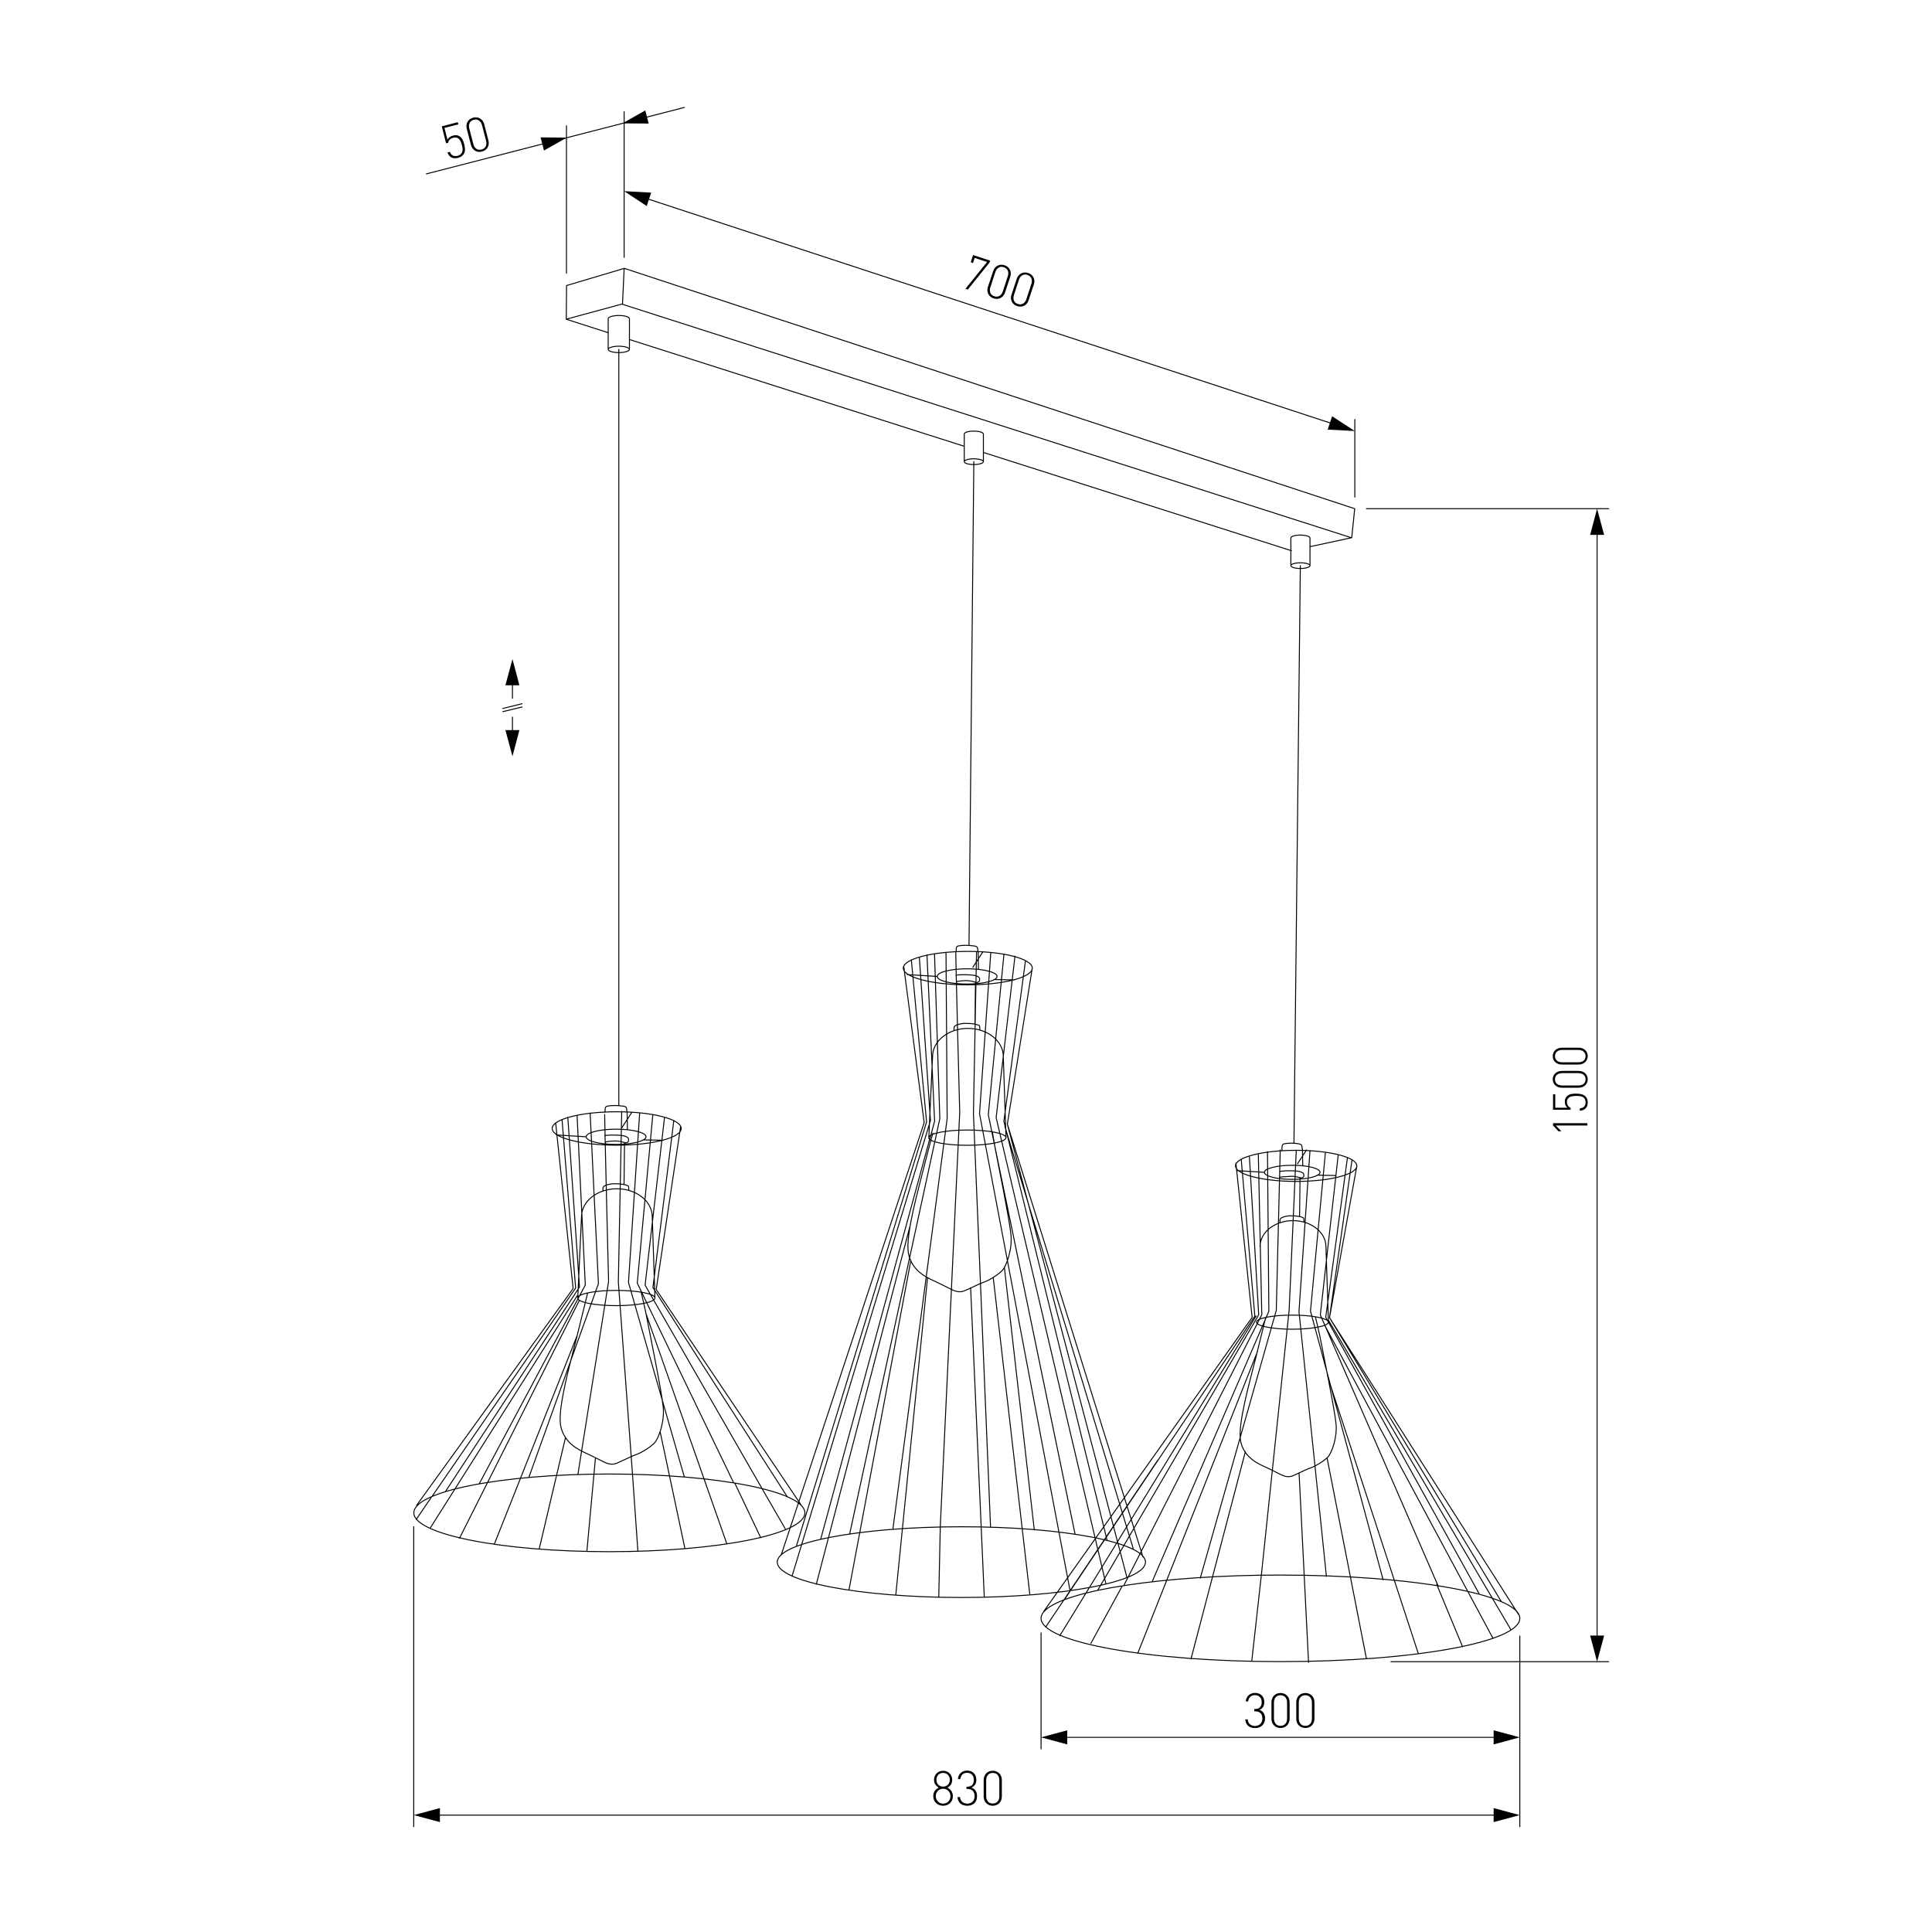 <?xml version="1.0" encoding="utf-8"?>
<!-- Generator: Adobe Illustrator 25.0.0, SVG Export Plug-In . SVG Version: 6.00 Build 0)  -->
<svg version="1.1" id="Слой_1" xmlns="http://www.w3.org/2000/svg" xmlns:xlink="http://www.w3.org/1999/xlink" x="0px" y="0px"
	 viewBox="0 0 2000 2000" style="enable-background:new 0 0 2000 2000;" xml:space="preserve">
<style type="text/css">
	.st0{fill:#FFFFFF;}
	.st1{fill:none;stroke:#000000;stroke-linecap:round;stroke-linejoin:round;stroke-miterlimit:10;}
	.st2{fill:none;stroke:#000000;stroke-linecap:round;stroke-linejoin:round;}
	.st3{fill:none;stroke:#020202;stroke-linecap:round;stroke-linejoin:round;}
	.st4{fill:#020202;}
	.st5{fill:none;stroke:#020202;stroke-linecap:round;stroke-linejoin:round;stroke-miterlimit:10;}
	.st6{fill:none;stroke:#212830;stroke-width:0;stroke-linecap:square;stroke-miterlimit:10;}
	.st7{fill:none;stroke:#000000;stroke-width:0;stroke-linecap:round;stroke-linejoin:round;stroke-miterlimit:10;}
	.st8{fill:none;stroke:#000000;stroke-miterlimit:10;}
	.st9{fill:none;stroke:#000000;stroke-width:0.775;stroke-linecap:round;stroke-linejoin:round;stroke-miterlimit:10;}
</style>
<g id="Слой_2">
	<rect y="0" class="st0" width="2000" height="2000"/>
</g>
<g>
	<g>
		<g>
			<line class="st3" x1="530.5" y1="742.4" x2="530.5" y2="760.8"/>
			<g>
				<polygon class="st4" points="523.2,755.8 530.5,782.9 537.7,755.8 				"/>
			</g>
		</g>
	</g>
	<g>
		<g>
			<line class="st3" x1="530.5" y1="722.9" x2="530.5" y2="704.5"/>
			<g>
				<polygon class="st4" points="537.7,709.4 530.5,682.3 523.2,709.4 				"/>
			</g>
		</g>
	</g>
	<g>
		<line class="st5" x1="520.5" y1="736.7" x2="540.4" y2="731.9"/>
		<line class="st5" x1="520.5" y1="733.4" x2="540.4" y2="728.5"/>
	</g>
</g>
<line class="st1" x1="1573.3" y1="1693.6" x2="1573.3" y2="1891"/>
<g>
	<g>
		<line class="st2" x1="1099.9" y1="1798.5" x2="1551.2" y2="1798.5"/>
		<g>
			<polygon points="1104.8,1805.8 1077.7,1798.5 1104.8,1791.2 			"/>
		</g>
		<g>
			<polygon points="1546.2,1805.8 1573.3,1798.5 1546.2,1791.2 			"/>
		</g>
	</g>
</g>
<g>
	<g>
		<path d="M1299.3,1788.9c-5.6,0-9.8-2.8-10.2-9h2.5c0.4,4.9,3.9,6.8,7.6,6.8c4.2,0,7.6-2.8,7.6-7.6c0-4.8-2.3-7.6-7.8-7.6h-0.6
			v-2.3h0.6c4.8,0,7.1-2.5,7.1-7.2c0-4.7-3.1-7.2-6.9-7.2c-4.2,0-6.7,2.5-7.1,6.5h-2.5c0.5-5.6,4.5-8.8,9.7-8.8
			c5.6,0,9.5,3.7,9.5,9.5c0,3.8-1.5,6.6-5,8.1c4,1.4,5.8,4.4,5.8,8.9C1309.4,1785.4,1305,1788.9,1299.3,1788.9z"/>
		<path d="M1325.6,1788.8c-5.5,0-9.4-4-9.4-9.5v-17.2c0-5.6,3.9-9.5,9.4-9.5c5.5,0,9.4,4,9.4,9.5v17.2
			C1334.9,1784.9,1331.1,1788.8,1325.6,1788.8z M1325.6,1754.9c-4.5,0-6.8,3.3-6.8,7.5v16.7c0,4.2,2.4,7.5,6.8,7.5s6.8-3.3,6.8-7.5
			v-16.7C1332.4,1758.2,1330,1754.9,1325.6,1754.9z"/>
		<path d="M1351.3,1788.8c-5.5,0-9.4-4-9.4-9.5v-17.2c0-5.6,3.9-9.5,9.4-9.5c5.5,0,9.4,4,9.4,9.5v17.2
			C1360.6,1784.9,1356.8,1788.8,1351.3,1788.8z M1351.3,1754.9c-4.5,0-6.8,3.3-6.8,7.5v16.7c0,4.2,2.3,7.5,6.8,7.5
			c4.5,0,6.8-3.3,6.8-7.5v-16.7C1358.1,1758.2,1355.7,1754.9,1351.3,1754.9z"/>
	</g>
</g>
<g>
	<g>
		<path d="M976.3,1869.3c-5.8,0-10.2-4.2-10.2-9.9c0-4.2,2.2-7.1,5.7-8.9c-3.2-1.8-4.9-4.5-4.9-8.1c0-5.2,3.9-9.3,9.4-9.3
			s9.4,4.1,9.4,9.3c0,3.7-1.6,6.4-4.9,8.1c3.4,1.8,5.6,4.8,5.6,8.9C986.5,1865.1,982.1,1869.3,976.3,1869.3z M976.3,1851.7
			c-4.3,0-7.6,3.3-7.6,7.7c0,4.4,3.3,7.7,7.6,7.7s7.6-3.2,7.6-7.7C983.9,1855,980.6,1851.7,976.3,1851.7z M976.3,1835.3
			c-4.1,0-6.9,2.9-6.9,7.1s2.8,7.1,6.9,7.1s6.9-2.9,6.9-7.1S980.4,1835.3,976.3,1835.3z"/>
		<path d="M1001.4,1869.3c-5.6,0-9.8-2.8-10.2-9h2.6c0.4,4.9,3.9,6.8,7.6,6.8c4.2,0,7.5-2.8,7.5-7.6c0-4.8-2.3-7.6-7.8-7.6h-0.6
			v-2.3h0.6c4.8,0,7-2.5,7-7.2c0-4.7-3-7.2-6.9-7.2c-4.2,0-6.6,2.5-7.1,6.5h-2.5c0.5-5.6,4.5-8.8,9.6-8.8c5.6,0,9.5,3.7,9.5,9.5
			c0,3.8-1.5,6.6-5.1,8.1c4,1.4,5.8,4.4,5.8,8.9C1011.5,1865.8,1007.2,1869.3,1001.4,1869.3z"/>
		<path d="M1027.7,1869.3c-5.5,0-9.4-4-9.4-9.5v-17.2c0-5.6,3.9-9.5,9.4-9.5c5.5,0,9.4,4,9.4,9.5v17.2
			C1037.1,1865.3,1033.2,1869.3,1027.7,1869.3z M1027.7,1835.3c-4.5,0-6.8,3.3-6.8,7.5v16.7c0,4.2,2.3,7.5,6.8,7.5
			c4.5,0,6.8-3.3,6.8-7.5v-16.7C1034.5,1838.6,1032.2,1835.3,1027.7,1835.3z"/>
	</g>
</g>
<g>
	<g>
		<path d="M1610.6,1165.1l5.7,6h-3l-5.6-6v-2.4h35.6v2.4H1610.6z"/>
		<path d="M1641.1,1134.8c1.7,1.6,2.5,3.7,2.5,6.4c0,2.8-0.8,5-2.4,6.4c-1.4,1.3-3.4,2.1-5.8,2.2v-2.4c3.8-0.5,6-2.3,6-6.3
			c0-1.8-0.6-3.5-1.8-4.6c-2.1-2-5.2-2-8-2c-4.5,0-9.5,0.8-9.5,6.2c0,3,1.4,5.3,3.8,6v2.1h-18.2v-16h2.3v13.9h12.6
			c-1.8-1.5-2.7-3.6-2.7-6.3c0-2.4,0.7-4.3,2.2-5.6c2.5-2.4,6.2-2.7,9.6-2.7C1635.1,1132.3,1638.6,1132.5,1641.1,1134.8z"/>
		<path d="M1643.6,1117.3c0,5.1-4,8.7-9.5,8.7h-17.2c-5.6,0-9.5-3.6-9.5-8.7c0-5.1,4-8.7,9.5-8.7h17.2
			C1639.7,1108.6,1643.6,1112.2,1643.6,1117.3z M1609.7,1117.3c0,4.2,3.3,6.4,7.5,6.4h16.7c4.2,0,7.5-2.2,7.5-6.4s-3.3-6.4-7.5-6.4
			h-16.7C1613,1110.9,1609.7,1113.1,1609.7,1117.3z"/>
		<path d="M1643.6,1093.3c0,5.1-4,8.7-9.5,8.7h-17.2c-5.6,0-9.5-3.6-9.5-8.7c0-5.1,4-8.7,9.5-8.7h17.2
			C1639.7,1084.5,1643.6,1088.1,1643.6,1093.3z M1609.7,1093.3c0,4.2,3.3,6.4,7.5,6.4h16.7c4.2,0,7.5-2.2,7.5-6.4s-3.3-6.4-7.5-6.4
			h-16.7C1613,1086.9,1609.7,1089.1,1609.7,1093.3z"/>
	</g>
</g>
<line class="st1" x1="1665.3" y1="526.6" x2="1414.5" y2="526.6"/>
<g>
	<g>
		<line class="st2" x1="1653.3" y1="548.8" x2="1653.3" y2="1698"/>
		<g>
			<polygon points="1646.1,553.7 1653.3,526.6 1660.6,553.7 			"/>
		</g>
		<g>
			<polygon points="1646.1,1693.1 1653.3,1720.2 1660.6,1693.1 			"/>
		</g>
	</g>
</g>
<line class="st1" x1="1665.3" y1="1720.2" x2="1439.9" y2="1720.2"/>
<line class="st1" x1="1077.7" y1="1690.3" x2="1077.7" y2="1810.5"/>
<g>
	<g>
		<path d="M999.4,299l22.4-27.8L1009,267l-1.7,5.3l-2.4-0.8l2.4-7.5l17.7,5.8l-0.7,2.1l-22.4,27.8L999.4,299z"/>
		<path d="M1028.6,308.9c-5.2-1.7-7.7-6.7-5.9-11.9l5.4-16.3c1.7-5.3,6.7-7.8,11.8-6.1c5.2,1.7,7.7,6.7,5.9,11.9l-5.4,16.3
			C1038.7,308,1033.8,310.6,1028.6,308.9z M1039.2,276.6c-4.2-1.4-7.5,1-8.8,5l-5.2,15.9c-1.3,4-0.1,7.9,4.1,9.2
			c4.2,1.4,7.5-1,8.8-5l5.2-15.9C1044.6,281.9,1043.4,278,1039.2,276.6z"/>
		<path d="M1053,316.9c-5.2-1.7-7.7-6.7-5.9-11.9l5.4-16.3c1.7-5.3,6.7-7.8,11.8-6.1c5.2,1.7,7.7,6.7,5.9,11.9l-5.4,16.3
			C1063.1,316.1,1058.2,318.6,1053,316.9z M1063.6,284.6c-4.2-1.4-7.5,1-8.8,5l-5.2,15.9c-1.3,4-0.1,7.9,4.1,9.2
			c4.2,1.4,7.5-1,8.8-5l5.2-15.9C1069,289.9,1067.8,286,1063.6,284.6z"/>
	</g>
</g>
<line class="st1" x1="646.1" y1="115.7" x2="646.1" y2="266.4"/>
<line class="st1" x1="586.4" y1="130.2" x2="586.4" y2="282.9"/>
<line class="st1" x1="1402.5" y1="434.2" x2="1402.5" y2="514.6"/>
<g>
	<g>
		<line class="st2" x1="667.1" y1="204.8" x2="1381.4" y2="439.3"/>
		<g>
			<polygon points="669.5,213.3 646.1,197.9 674.1,199.4 			"/>
		</g>
		<g>
			<polygon points="1374.4,444.7 1402.5,446.2 1379,430.9 			"/>
		</g>
	</g>
</g>
<path class="st1" d="M1346.1,585.5l-6.6,598.1 M1008.1,477.9l-5,500.6 M640.6,361.7v782.9 M1356.1,585.5v-28.6c0-1.6-4.4-3-9.9-3
	c-5.5,0-9.9,1.3-9.9,3v28.6 M1356.1,585.5c0,1.6-4.4,3-9.9,3c-5.5,0-9.9-1.3-9.9-3c0-1.6,4.4-2.9,9.9-2.9
	C1351.6,582.6,1356.1,583.9,1356.1,585.5z M1018,477.9v-28.6c0-1.6-4.4-3-9.9-3c-5.5,0-9.9,1.3-9.9,3v28.6 M1018,477.9
	c0,1.6-4.4,3-9.9,3c-5.5,0-9.9-1.3-9.9-3c0-1.6,4.4-3,9.9-3C1013.6,475,1018,476.3,1018,477.9z M651.6,361.7v-31.8
	c0-1.8-4.9-3.3-11-3.3c-6.1,0-11,1.5-11,3.3v31.8 M651.6,361.7c0,1.8-4.9,3.3-11,3.3c-6.1,0-11-1.5-11-3.3c0-1.8,4.9-3.3,11-3.3
	C646.7,358.4,651.6,359.9,651.6,361.7z M646.1,278.4l-1.7,36.4 M586.7,330.3l57-15.5l755.4,241.9 M1336.9,570.1l-318.5-101.6
	 M997.9,461.9L651.4,351.4 M629.3,344.3l-43.1-13.8l0.3-34.9l59.8-17.8l756.1,248.8l-3.1,30l-42.7,9.2 M1082.5,1684.3l116.2-173
	 M1097.1,1693.3l203.2-331 M1129.3,1701.2l32.3-59.1 M1177.8,1711.5l124.1-312.8 M1563.8,1686.6l-188.3-319.5 M1545.6,1696.1
	l-174.1-323.9 M1514.1,1704.8l-26.8-64.6 M1468,1711.1l-91.8-280.5 M1414.5,1717l-40.6-207.2 M1354.6,1720.9l-9.8-196.2
	 M1295.9,1718.9l9.9-88.9l28.7-273.6l7.4-165.7 M1232.9,1717.4l56.3-214.7 M1572,1671.3L1376.3,1364l28.3-157.1 M1553.9,1657.5
	L1376.3,1364l23.2-162.7 M1531.1,1649.6l-158.7-286l22.4-164.7 M1488.9,1642.1l-122.1-280.9l18.5-165.5 M1431.8,1635.4l-75.2-278.2
	l15.4-163.5 M1373.1,1631.9l-28.4-274.2l11.4-166.7 M1242.5,1633.7l78.7-277.2l4.1-166.1 M1192.9,1636.9l120.6-279.5l-1.4-165.2
	 M1163.8,1640.5l142.4-279.5l-3.6-166.1 M1136.5,1646l166.5-284.9l-9.6-163.4 M1102.4,1655.1l196.6-292.7l-14.1-162.5
	 M1080.5,1668.1l215.7-304.3l-16.8-159.8 M1573.3,1675.3c0,24.8-110.9,44.8-247.8,44.8s-247.8-20.1-247.8-44.8
	c0-2.9,1.5-5.8,4.5-8.5c22-20.7,122.6-36.3,243.3-36.3C1462.4,1630.5,1573.3,1650.6,1573.3,1675.3z M1404.6,1206.9
	c0,8.9-28.1,16.1-62.8,16.1c-34.7,0-62.8-7.2-62.8-16.1c0-8.9,28.1-16.1,62.8-16.1C1376.5,1190.8,1404.6,1198,1404.6,1206.9z
	 M1348.3,1189.7l0.3,17 M1327.1,1190.5c0,0-0.3-4.4,0.8-5.7c1.1-1.3,8-1.6,11.7-1.3c3.7,0.3,6.4,0.6,7.4,1.6
	c1.1,0.9,1.1,4.7,1.1,4.7 M1363.4,1216.5l19.7,0.4 M1280.1,1211.8l28.8,1.8 M1352.5,1190.4l-9.3,14.3 M1345.3,1259.2l0.5-40.3
	 M1325.5,1212.6c0.5-0.2,6.8-1,14.9-0.5c8.1,0.5,9.3,2.7,9.3,3.9s0.5,2.2-1.7,3.2c-0.8,0.3-1.6,0.2-2.6-0.1c-2-0.6-4.9-1.7-10.5-1.3
	c-8.8,0.5-9.7,0.8-9.7,0.8 M1366.5,1213.6c0,4-12.9,7.3-28.8,7.3c-15.9,0-28.8-3.3-28.8-7.3s12.9-7.3,28.8-7.3
	C1353.6,1206.2,1366.5,1209.5,1366.5,1213.6z M1325,1265.3v-2.8c0,0,0.6-1.2,1.2-1.6c1.6-0.9,5-2.3,10.1-2.3
	c6.8,0,10.3,0.9,12.2,1.7c1.2,0.5,1.2,1,1.2,1l0.2,3.7 M1304.4,1290.5c0-14.9,15.3-26.9,34.1-26.9s34.1,12.1,34.1,26.9l2.6,78.2
	 M1375.1,1368.7c0,4-16.6,7.3-37.2,7.3c-20.5,0-37.2-3.3-37.2-7.3c0-4.1,16.6-7.3,37.2-7.3
	C1358.4,1361.4,1375.1,1364.7,1375.1,1368.7z M1310.2,1363.9c0,0-5.5,22.7-10.9,44.3c-5.3,21.2-18.1,65.9-15.1,83
	c2.9,17.1,18.1,23.9,23.4,26.4c5.4,2.4,10.3,4.9,18.1,8.8c7.8,3.9,11.2,2,15.6,0c4.4-2,12.2-5.9,16.6-7.3
	c4.4-1.5,13.7-7.3,17.1-11.2c3.4-3.9,9.4-19.3,8.1-33.6c-1.5-15.8-13.4-73.3-15.4-84.1c-2-10.8-5.9-26.6-5.9-26.6 M1183.2,1611.8
	l-140.4-448.1 M1173.2,1603.4l-132.9-437.1 M1070.7,1583.8l-31-272 M1066.1,1651l-37.9-328.4 M971.8,1653.5l1.6-73.7l20.1-428.4
	c0,0-4.5-166.9-4-165.5 M1004.8,1333.1l14.1,319.6 M927.3,1651.2l32.9-328.8 M845,1640.1l97.1-371.1 M878.9,1645.7l64-340.9
	 M979.3,985.7l1.2,172.2l-56.1,424.4 M879.6,1587.8l93.3-429.8l-5.5-170.6 M1012.6,985.1l0.3,18.3 M989.8,984.9c0,0-0.3-4,0.9-5.1
	c1.1-1.1,8.6-1.4,12.5-1.1c4,0.3,6.9,0.6,8,1.4c1.1,0.9,1.1,4.3,1.1,4.3 M1028.9,1014l21.2,0.4 M939.2,1008.9l31,1.9 M1017.1,985.9
	l-10,15.4 M1144.7,1639l-113.5-482l19.5-167.2 M1025.4,1580.7l-17.7-427.9l3.2-167.4 M935.6,1000.7l21.1,161.5l-148,447.5
	 M824.5,1600.2l134.7-438.8l-15.8-167.8 M951.7,990.9l11.5,169.1l-143,470.7 M849.7,1592.9l117.8-432.2l-7.9-172.2 M1068.6,1002.2
	l-25.8,161.5l123.9,469.6 M1061.6,994.4l-22.4,166.3l106.7,433.2 M1039.3,987.7l-16.2,166.3l89.7,433.7 M1025.6,986.7l-11.6,166.2
	l93.6,493.1 M1009.3,1059.9l0.5-43.3 M989.5,1009.6c0.5-0.3,6-0.9,14.6-0.4c8.7,0.5,10,2.9,10,4.2c0,1.3,0.5,2.4-1.8,3.4
	c-0.8,0.4-1.7,0.2-2.8-0.1c-2.1-0.6-5.2-1.8-11.3-1.5c-9.4,0.5-8.1,1.6-8.1,1.6 M1185.8,1617.1c0,20.2-85.3,36.6-190.6,36.6
	c-105.3,0-190.6-16.4-190.6-36.6c0-20.2,85.3-36.6,190.6-36.6C1100.4,1580.4,1185.8,1596.8,1185.8,1617.1z M1068.6,1002.2
	c0,9.6-29.9,17.3-66.7,17.3c-36.9,0-66.8-7.8-66.8-17.3c0-9.6,29.9-17.3,66.8-17.3C1038.7,984.8,1068.6,992.6,1068.6,1002.2z
	 M1032.2,1010.8c0,4.3-13.9,7.9-31,7.9c-17.1,0-31-3.5-31-7.9c0-4.4,13.9-7.9,31-7.9C1018.3,1002.9,1032.2,1006.5,1032.2,1010.8z
	 M987.6,1066.5v-3c0,0,0.6-1.3,1.3-1.7c1.7-1,5.4-2.4,10.8-2.4c7.4,0,11,1,13.1,1.8c1.3,0.5,1.3,1,1.3,1l0.3,3.9 M965.4,1093.2
	l-3.9,84.3 M965.4,1093.6c0-16,16.4-29,36.6-29c20.2,0,36.6,13,36.6,29l2.8,84.1 M1041.4,1177.7c0,4.3-17.9,7.9-40,7.9
	c-22.1,0-40-3.5-40-7.9c0-4.3,17.9-7.9,40-7.9C1023.5,1169.8,1041.4,1173.3,1041.4,1177.7z M965.7,1173c0,0-3.3,11.4-9.1,34.6
	c-5.7,22.8-19.4,70.9-16.3,89.3c3.1,18.4,19.4,25.7,25.2,28.4c5.8,2.6,11,5.3,19.4,9.5c8.4,4.2,12.1,2.1,16.8,0
	c4.7-2.1,13.1-6.3,17.8-7.9c4.7-1.6,14.7-7.9,18.4-12.1c3.7-4.2,10.1-20.8,8.7-36.2c-1.6-16.9-14.4-78.9-16.5-90.4
	c-2.1-11.6-2.7-16.2-2.7-16.2 M649.2,1151.1l0.3,18.3 M626.4,1150.8c0,0-0.3-4,0.9-5.1c1.1-1.2,8.6-1.4,12.5-1.2
	c4,0.3,6.8,0.6,8,1.4c1.1,0.9,1.1,4.3,1.1,4.3 M665.5,1180l21.2,0.4 M575.9,1174.9l31,1.9 M653.8,1151.9l-10,15.4 M812.9,1582.6
	l-23.9-41.4l-121.2-210.8l20.1-173.6 M787.5,1591.8l-26.8-56.4 M752.3,1597.8l-83.7-238.3 M708.9,1602.5l-25.4-119.8 M660.3,1605.2
	l-5.6-79.9l-14.6-198.2l3.5-176.6 M607.6,1605.2l8.8-95.8 M558.1,1603.8l27.3-115.7 M511.8,1598.3l85.6-215.6 M475.7,1592.3
	l124-246.1 M445.2,1582.1l152.6-241.1 M430.9,1572.9l15.7-23.1 M575.2,1162.3l18.1,171.6l-162,224.4 M447.5,1548.7l148.4-215.3
	l-14.1-174.6 M587.8,1156.7l12.1,175.6l-138.8,211.8 M496.3,1535.6l109.6-205.3l-8.5-175.6 M610.9,1152.2l8.6,176.6l-71.9,200.2
	 M704.5,1166.8l-25.2,168.1l149.9,222.9 M697.5,1160.3l-21.6,172.6l139.3,216.9 M675.8,1153.7l-16.1,174.6l99.6,206.3 M662.2,1152
	l-11.6,175.6l57.8,201.3 M626,1151.5c-0.5-1,4,175.1,4,175.1l-31.7,199.3 M646,1225.9l0.5-43.3 M626.1,1175.6
	c0.5-0.3,6-0.9,14.6-0.4c8.7,0.5,10,2.9,10,4.2s0.5,2.4-1.8,3.4c-0.8,0.4-1.7,0.2-2.8-0.1c-2.1-0.6-5.2-1.8-11.3-1.5
	c-9.5,0.5-8.1,1.6-8.1,1.6 M833.2,1566.1c0,22.2-90.6,40.2-202.4,40.2c-111.8,0-202.4-18-202.4-40.2c0-22.2,90.6-40.2,202.4-40.2
	C742.5,1525.9,833.2,1543.9,833.2,1566.1z M705.2,1168.2c0,9.6-29.9,17.3-66.8,17.3c-36.9,0-66.8-7.8-66.8-17.3
	c0-9.6,29.9-17.3,66.8-17.3C675.3,1150.8,705.2,1158.6,705.2,1168.2z M668.8,1176.8c0,4.3-13.9,7.9-31,7.9c-17.1,0-31-3.5-31-7.9
	c0-4.3,13.9-7.9,31-7.9C654.9,1168.9,668.8,1172.5,668.8,1176.8z M624.2,1232.5v-3c0,0,0.6-1.3,1.3-1.7c1.7-1,5.4-2.4,10.8-2.4
	c7.3,0,11,1,13.1,1.8c1.3,0.5,1.3,1.1,1.3,1.1l0.3,3.9 M602,1259.2l-3.9,84.3 M602,1259.5c0-16,16.4-28.9,36.6-28.9
	c20.2,0,36.6,13,36.6,28.9l2.8,84.1 M678,1343.7c0,4.4-17.9,7.9-40,7.9c-22.1,0-40-3.5-40-7.9c0-4.3,17.9-7.9,40-7.9
	C660.1,1335.8,678,1339.3,678,1343.7z M608.3,1338.5c0,0-5.9,24.4-11.7,47.6c-5.7,22.8-19.4,70.9-16.3,89.3
	c3.2,18.4,19.4,25.7,25.2,28.4c5.8,2.6,11,5.3,19.4,9.5c8.4,4.2,12.1,2.1,16.8,0c4.7-2.1,13.1-6.3,17.8-7.9
	c4.7-1.6,14.7-7.9,18.4-12.1c3.7-4.2,10.1-20.8,8.7-36.2c-1.6-16.9-14.4-78.9-16.5-90.4c-2.1-11.6-6.3-28.6-6.3-28.6"/>
<g>
	<g>
		<polygon points="668,114.3 644.3,127.7 671.5,127.9 		"/>
	</g>
</g>
<g>
	<g>
		<polygon points="563.1,155.8 586.7,142.5 559.6,142.2 		"/>
	</g>
</g>
<line class="st1" x1="708.5" y1="111.2" x2="441.4" y2="180"/>
<g>
	<g>
		<path d="M480.2,159.2c-1.2,2.1-3.2,3.5-6,4.2c-2.9,0.7-5.3,0.5-7.2-0.6c-1.7-1-3-2.7-3.8-5l2.5-0.6c1.5,3.5,3.9,5.1,8,4.1
			c1.9-0.5,3.5-1.6,4.3-3c1.5-2.6,0.8-5.6,0.1-8.2c-1.1-4.3-3.2-9-8.8-7.5c-3.1,0.8-5.2,2.7-5.3,5.2l-2.2,0.6l-4.5-17.6l16.6-4.3
			l0.6,2.2l-14.4,3.7l3.1,12.2c1.1-2.1,3-3.5,5.9-4.3c2.5-0.6,4.6-0.5,6.3,0.6c3.1,1.8,4.4,5.3,5.2,8.6
			C481.3,152.6,482,156.1,480.2,159.2z"/>
		<path d="M498.9,156.9c-5.3,1.4-10-1.5-11.4-6.9l-4.3-16.7c-1.4-5.4,1.4-10.2,6.7-11.5c5.3-1.4,10,1.5,11.4,6.9l4.3,16.7
			C507,150.8,504.3,155.5,498.9,156.9z M490.5,124c-4.3,1.1-5.8,4.9-4.7,9l4.2,16.2c1,4.1,4.1,6.7,8.5,5.6c4.3-1.1,5.8-4.9,4.7-9
			l-4.2-16.2C497.9,125.5,494.8,122.9,490.5,124z"/>
	</g>
</g>
<g>
	<g>
		<line class="st2" x1="450.5" y1="1879" x2="1551.2" y2="1879"/>
		<g>
			<polygon points="455.4,1886.2 428.3,1879 455.4,1871.7 			"/>
		</g>
		<g>
			<polygon points="1546.2,1886.2 1573.3,1879 1546.2,1871.7 			"/>
		</g>
	</g>
</g>
<line class="st1" x1="428.3" y1="1580.4" x2="428.3" y2="1891"/>
</svg>
